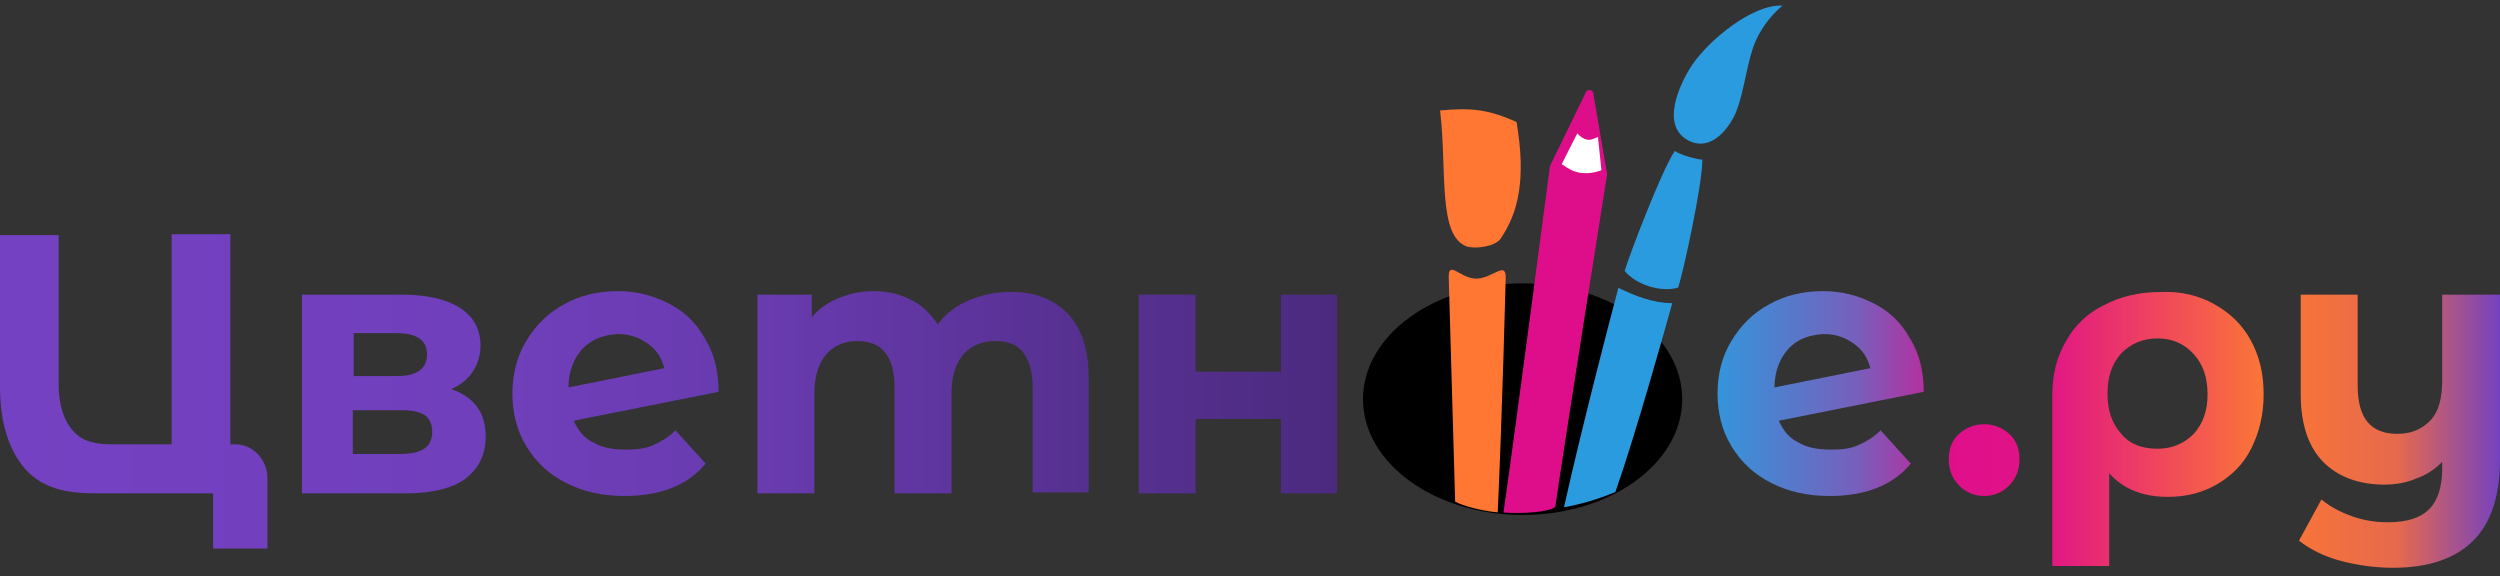 <svg width="217" height="50" viewBox="0 0 217 50" fill="none" xmlns="http://www.w3.org/2000/svg">
  <rect x="0" y="0" width="217" height="50" fill="#333333" stroke="none"/>
  <ellipse cx="132.162" cy="34.647" rx="13.853" ry="10.053" fill="black"/>
  <path d="M20.442 38.569H19.993V20.331H14.901V38.569H9.734C8.312 38.569 7.188 38.341 6.365 37.429C5.541 36.517 5.092 35.149 5.092 33.401V20.407H0V33.553C0 36.669 0.749 39.025 2.172 40.696C3.669 42.368 5.691 42.824 8.312 42.824H18.495V47.611H23.213V41.38C23.138 39.861 21.94 38.569 20.442 38.569Z" fill="url(#paint0_linear_68_5)"/>
  <path d="M42.157 37.885C42.157 39.481 41.558 40.62 40.435 41.532C39.312 42.368 37.515 42.824 35.268 42.824H26.208V25.575H34.894C36.991 25.575 38.713 25.954 39.911 26.714C41.109 27.474 41.708 28.614 41.708 29.982C41.708 30.818 41.483 31.578 41.034 32.262C40.585 32.946 39.986 33.401 39.162 33.781C41.184 34.465 42.157 35.833 42.157 37.885ZM30.701 32.642H34.445C36.167 32.642 37.066 32.034 37.066 30.742C37.066 29.526 36.167 28.918 34.445 28.918H30.701V32.642ZM37.515 37.505C37.515 36.821 37.29 36.365 36.916 36.061C36.467 35.757 35.793 35.605 34.894 35.605H30.626V39.405H34.744C36.616 39.405 37.515 38.797 37.515 37.505Z" fill="url(#paint1_linear_68_5)"/>
  <path d="M56.684 38.645C57.358 38.341 58.032 37.961 58.631 37.353L61.252 40.241C59.679 42.14 57.283 43.052 54.213 43.052C52.266 43.052 50.619 42.672 49.121 41.912C47.623 41.152 46.5 40.089 45.677 38.721C44.853 37.353 44.478 35.833 44.478 34.161C44.478 32.49 44.853 30.97 45.677 29.602C46.5 28.234 47.549 27.17 48.971 26.41C50.319 25.651 51.892 25.27 53.614 25.27C55.261 25.27 56.684 25.651 58.032 26.334C59.38 27.018 60.428 28.006 61.177 29.374C62 30.666 62.375 32.262 62.375 34.009L49.795 36.517C50.169 37.353 50.694 38.037 51.517 38.417C52.266 38.873 53.239 39.025 54.363 39.025C55.186 39.025 56.01 38.949 56.684 38.645ZM50.544 30.286C49.795 31.122 49.346 32.262 49.346 33.629L57.657 31.958C57.433 31.046 56.983 30.362 56.234 29.83C55.486 29.298 54.662 28.994 53.614 28.994C52.341 29.07 51.367 29.45 50.544 30.286Z" fill="url(#paint2_linear_68_5)"/>
  <path d="M92.626 27.17C93.899 28.462 94.498 30.362 94.498 32.87V42.748H89.631V33.629C89.631 32.262 89.331 31.274 88.807 30.59C88.283 29.906 87.459 29.602 86.411 29.602C85.288 29.602 84.314 29.982 83.64 30.742C82.966 31.502 82.592 32.642 82.592 34.161V42.824H77.65V33.705C77.65 30.97 76.602 29.602 74.43 29.602C73.307 29.602 72.408 29.982 71.734 30.742C71.061 31.502 70.686 32.642 70.686 34.161V42.824H65.744V25.575H70.462V27.55C71.061 26.79 71.884 26.258 72.783 25.878C73.681 25.498 74.73 25.27 75.778 25.27C76.976 25.27 78.099 25.498 79.073 26.03C80.046 26.486 80.795 27.246 81.394 28.158C82.068 27.246 82.966 26.562 84.015 26.106C85.063 25.651 86.261 25.346 87.534 25.346C89.706 25.27 91.428 25.954 92.626 27.17Z" fill="url(#paint3_linear_68_5)"/>
  <path d="M98.841 25.575H103.783V32.262H111.196V25.575H116.063V42.824H111.196V36.365H103.783V42.824H98.841V25.575Z" fill="url(#paint4_linear_68_5)"/>
  <path d="M161.29 38.645C161.964 38.341 162.638 37.961 163.237 37.353L165.857 40.241C164.285 42.14 161.889 43.052 158.819 43.052C156.872 43.052 155.225 42.672 153.727 41.912C152.229 41.152 151.106 40.089 150.283 38.721C149.459 37.353 149.084 35.833 149.084 34.161C149.084 32.49 149.459 30.97 150.283 29.602C151.106 28.234 152.155 27.17 153.577 26.41C154.925 25.651 156.498 25.27 158.22 25.27C159.867 25.27 161.29 25.651 162.638 26.334C163.985 27.018 165.034 28.006 165.783 29.374C166.606 30.666 166.981 32.262 166.981 34.009L154.401 36.517C154.775 37.353 155.299 38.037 156.123 38.417C156.872 38.873 157.845 39.025 158.969 39.025C159.867 39.025 160.616 38.949 161.29 38.645ZM155.225 30.286C154.476 31.122 154.027 32.262 154.027 33.629L162.338 31.958C162.113 31.046 161.664 30.362 160.915 29.83C160.167 29.298 159.343 28.994 158.295 28.994C157.022 29.07 155.973 29.45 155.225 30.286Z" fill="url(#paint5_linear_68_5)"/>
  <path d="M170.051 42.14C169.452 41.532 169.152 40.772 169.152 39.86C169.152 38.949 169.452 38.189 170.051 37.657C170.65 37.125 171.399 36.821 172.222 36.821C173.046 36.821 173.795 37.125 174.394 37.657C174.993 38.189 175.292 38.949 175.292 39.86C175.292 40.772 174.993 41.532 174.394 42.14C173.795 42.748 173.046 43.052 172.222 43.052C171.399 43.052 170.65 42.748 170.051 42.14Z" fill="url(#paint6_linear_68_5)"/>
  <path d="M192.215 26.41C193.563 27.17 194.611 28.158 195.36 29.526C196.109 30.894 196.483 32.413 196.483 34.237C196.483 35.985 196.109 37.505 195.435 38.873C194.761 40.24 193.787 41.228 192.515 41.988C191.242 42.748 189.819 43.128 188.171 43.128C186 43.128 184.278 42.444 183.08 41.076V49.131H178.138V34.313C178.138 32.566 178.512 30.97 179.336 29.602C180.085 28.234 181.208 27.17 182.63 26.486C184.053 25.726 185.7 25.346 187.572 25.346C189.295 25.27 190.867 25.65 192.215 26.41ZM190.418 37.657C191.242 36.745 191.616 35.605 191.616 34.237C191.616 32.794 191.242 31.654 190.418 30.742C189.594 29.83 188.546 29.374 187.273 29.374C186 29.374 184.952 29.83 184.128 30.666C183.304 31.578 182.93 32.718 182.93 34.161C182.93 35.605 183.304 36.745 184.128 37.657C184.877 38.569 185.925 38.949 187.273 38.949C188.546 38.949 189.594 38.493 190.418 37.657Z" fill="url(#paint7_linear_68_5)"/>
  <path d="M217 25.575V39.937C217 43.128 216.176 45.484 214.604 47.004C213.032 48.523 210.71 49.283 207.715 49.283C206.143 49.283 204.57 49.055 203.147 48.675C201.725 48.295 200.527 47.688 199.553 46.928L201.5 43.356C202.249 43.964 203.073 44.42 204.121 44.8C205.169 45.18 206.217 45.332 207.266 45.332C208.913 45.332 210.111 44.952 210.86 44.192C211.609 43.432 211.983 42.216 211.983 40.697V40.089C211.384 40.697 210.635 41.228 209.737 41.532C208.838 41.912 207.94 42.064 206.966 42.064C204.72 42.064 202.923 41.38 201.65 40.089C200.377 38.797 199.703 36.821 199.703 34.237V25.575H204.645V33.477C204.645 36.289 205.768 37.657 208.089 37.657C209.288 37.657 210.186 37.277 210.935 36.517C211.684 35.757 211.983 34.541 211.983 33.022V25.575H217Z" fill="url(#paint8_linear_68_5)"/>
  <path d="M140.216 42.705C141.972 37.722 144.598 28.31 145.151 26.32C143.427 26.285 141.991 25.712 140.476 24.988C139.718 27.819 137.381 36.769 135.753 44.029C137.245 43.765 138.659 43.351 140.216 42.705Z" fill="#2B9BE0"/>
  <path d="M141.024 23.514C141.997 24.73 144.244 25.414 145.666 24.958C146.116 23.59 147.763 16.067 147.763 13.864C147.089 13.788 145.966 13.484 145.367 13.104C144.169 14.928 141.398 22.223 141.024 23.514Z" fill="#2B9BE0"/>
  <path d="M146.416 12.116C144.244 10.824 145.667 7.48 146.865 5.657C148.288 3.529 152.106 0.337 154.727 0.489C154.053 1.021 153.005 2.161 152.406 3.529C151.657 5.201 151.433 7.784 150.759 9.532C150.309 10.824 148.587 13.408 146.416 12.116Z" fill="#2B9BE0"/>
  <path d="M130 44.474C130.412 35.568 130.693 24.112 130.693 24.112C130.736 22.586 129.497 24.229 128.073 24.182C126.724 24.134 125.717 22.551 125.749 24.075C125.749 24.075 126.048 34.74 126.307 43.543C127 43.916 128.574 44.343 130 44.474Z" fill="#FF7732"/>
  <path d="M125 9.586C125.617 14.739 124.769 20.475 127.314 21.389C128.086 21.639 129.783 21.389 130.246 20.724C131.788 18.48 132.483 15.571 131.634 10.583C129.166 9.502 127.777 9.336 125 9.586Z" fill="#FF7732"/>
  <path d="M130.5 44.484C131.404 38.306 134.536 14.414 134.536 14.414L137.68 7.953C137.825 7.722 138.201 7.789 138.281 8.015L139.496 15.131C139.496 15.131 135.708 39.026 135 43.984C134.5 44.484 131.926 44.602 130.5 44.484Z" fill="#DE0E8A"/>
  <path d="M138.703 11.888C138.329 12.04 138.104 12.192 137.73 12.116C137.43 12.04 137.205 11.888 136.906 11.584L135.558 14.244C136.082 14.624 136.606 14.928 137.205 15.004C137.804 15.079 138.404 15.004 139.003 14.776L138.703 11.888Z" fill="white"/>
  <defs>
    <linearGradient id="paint0_linear_68_5" x1="-1.09062e-07" y1="29.07" x2="23.213" y2="29.07" gradientUnits="userSpaceOnUse">
      <stop stop-color="#7441C2"/>
      <stop offset="1" stop-color="#7240BF"/>
    </linearGradient>
    <linearGradient id="paint1_linear_68_5" x1="26.208" y1="34.009" x2="41.933" y2="34.009" gradientUnits="userSpaceOnUse">
      <stop stop-color="#7240BF"/>
      <stop offset="1" stop-color="#703FBB"/>
    </linearGradient>
    <linearGradient id="paint2_linear_68_5" x1="44.179" y1="34.009" x2="62.15" y2="34.009" gradientUnits="userSpaceOnUse">
      <stop stop-color="#703FBB"/>
      <stop offset="1" stop-color="#693BB0"/>
    </linearGradient>
    <linearGradient id="paint3_linear_68_5" x1="65.894" y1="34.009" x2="94.348" y2="34.009" gradientUnits="userSpaceOnUse">
      <stop stop-color="#693BB0"/>
      <stop offset="1" stop-color="#563090"/>
    </linearGradient>
    <linearGradient id="paint4_linear_68_5" x1="98.841" y1="32.87" x2="116.063" y2="32.87" gradientUnits="userSpaceOnUse">
      <stop stop-color="#563090"/>
      <stop offset="1" stop-color="#4B2A7E"/>
    </linearGradient>
    <linearGradient id="paint5_linear_68_5" x1="149.01" y1="34.009" x2="166.981" y2="34.009" gradientUnits="userSpaceOnUse">
      <stop stop-color="#3495DC"/>
      <stop offset="0.67" stop-color="#7660BC"/>
      <stop offset="1" stop-color="#B231A0"/>
    </linearGradient>
    <linearGradient id="paint6_linear_68_5" x1="169.227" y1="40.088" x2="175.218" y2="40.088" gradientUnits="userSpaceOnUse">
      <stop stop-color="#DF0F8A"/>
      <stop offset="1" stop-color="#E01386"/>
    </linearGradient>
    <linearGradient id="paint7_linear_68_5" x1="178.213" y1="35.529" x2="196.184" y2="35.529" gradientUnits="userSpaceOnUse">
      <stop stop-color="#E11883"/>
      <stop offset="0.487" stop-color="#EF445E"/>
      <stop offset="1" stop-color="#FA7438"/>
    </linearGradient>
    <linearGradient id="paint8_linear_68_5" x1="199.179" y1="34.389" x2="217.15" y2="34.389" gradientUnits="userSpaceOnUse">
      <stop stop-color="#F97439"/>
      <stop offset="0.498" stop-color="#E5694D"/>
      <stop offset="1" stop-color="#7341C2"/>
    </linearGradient>
  </defs>
</svg>
